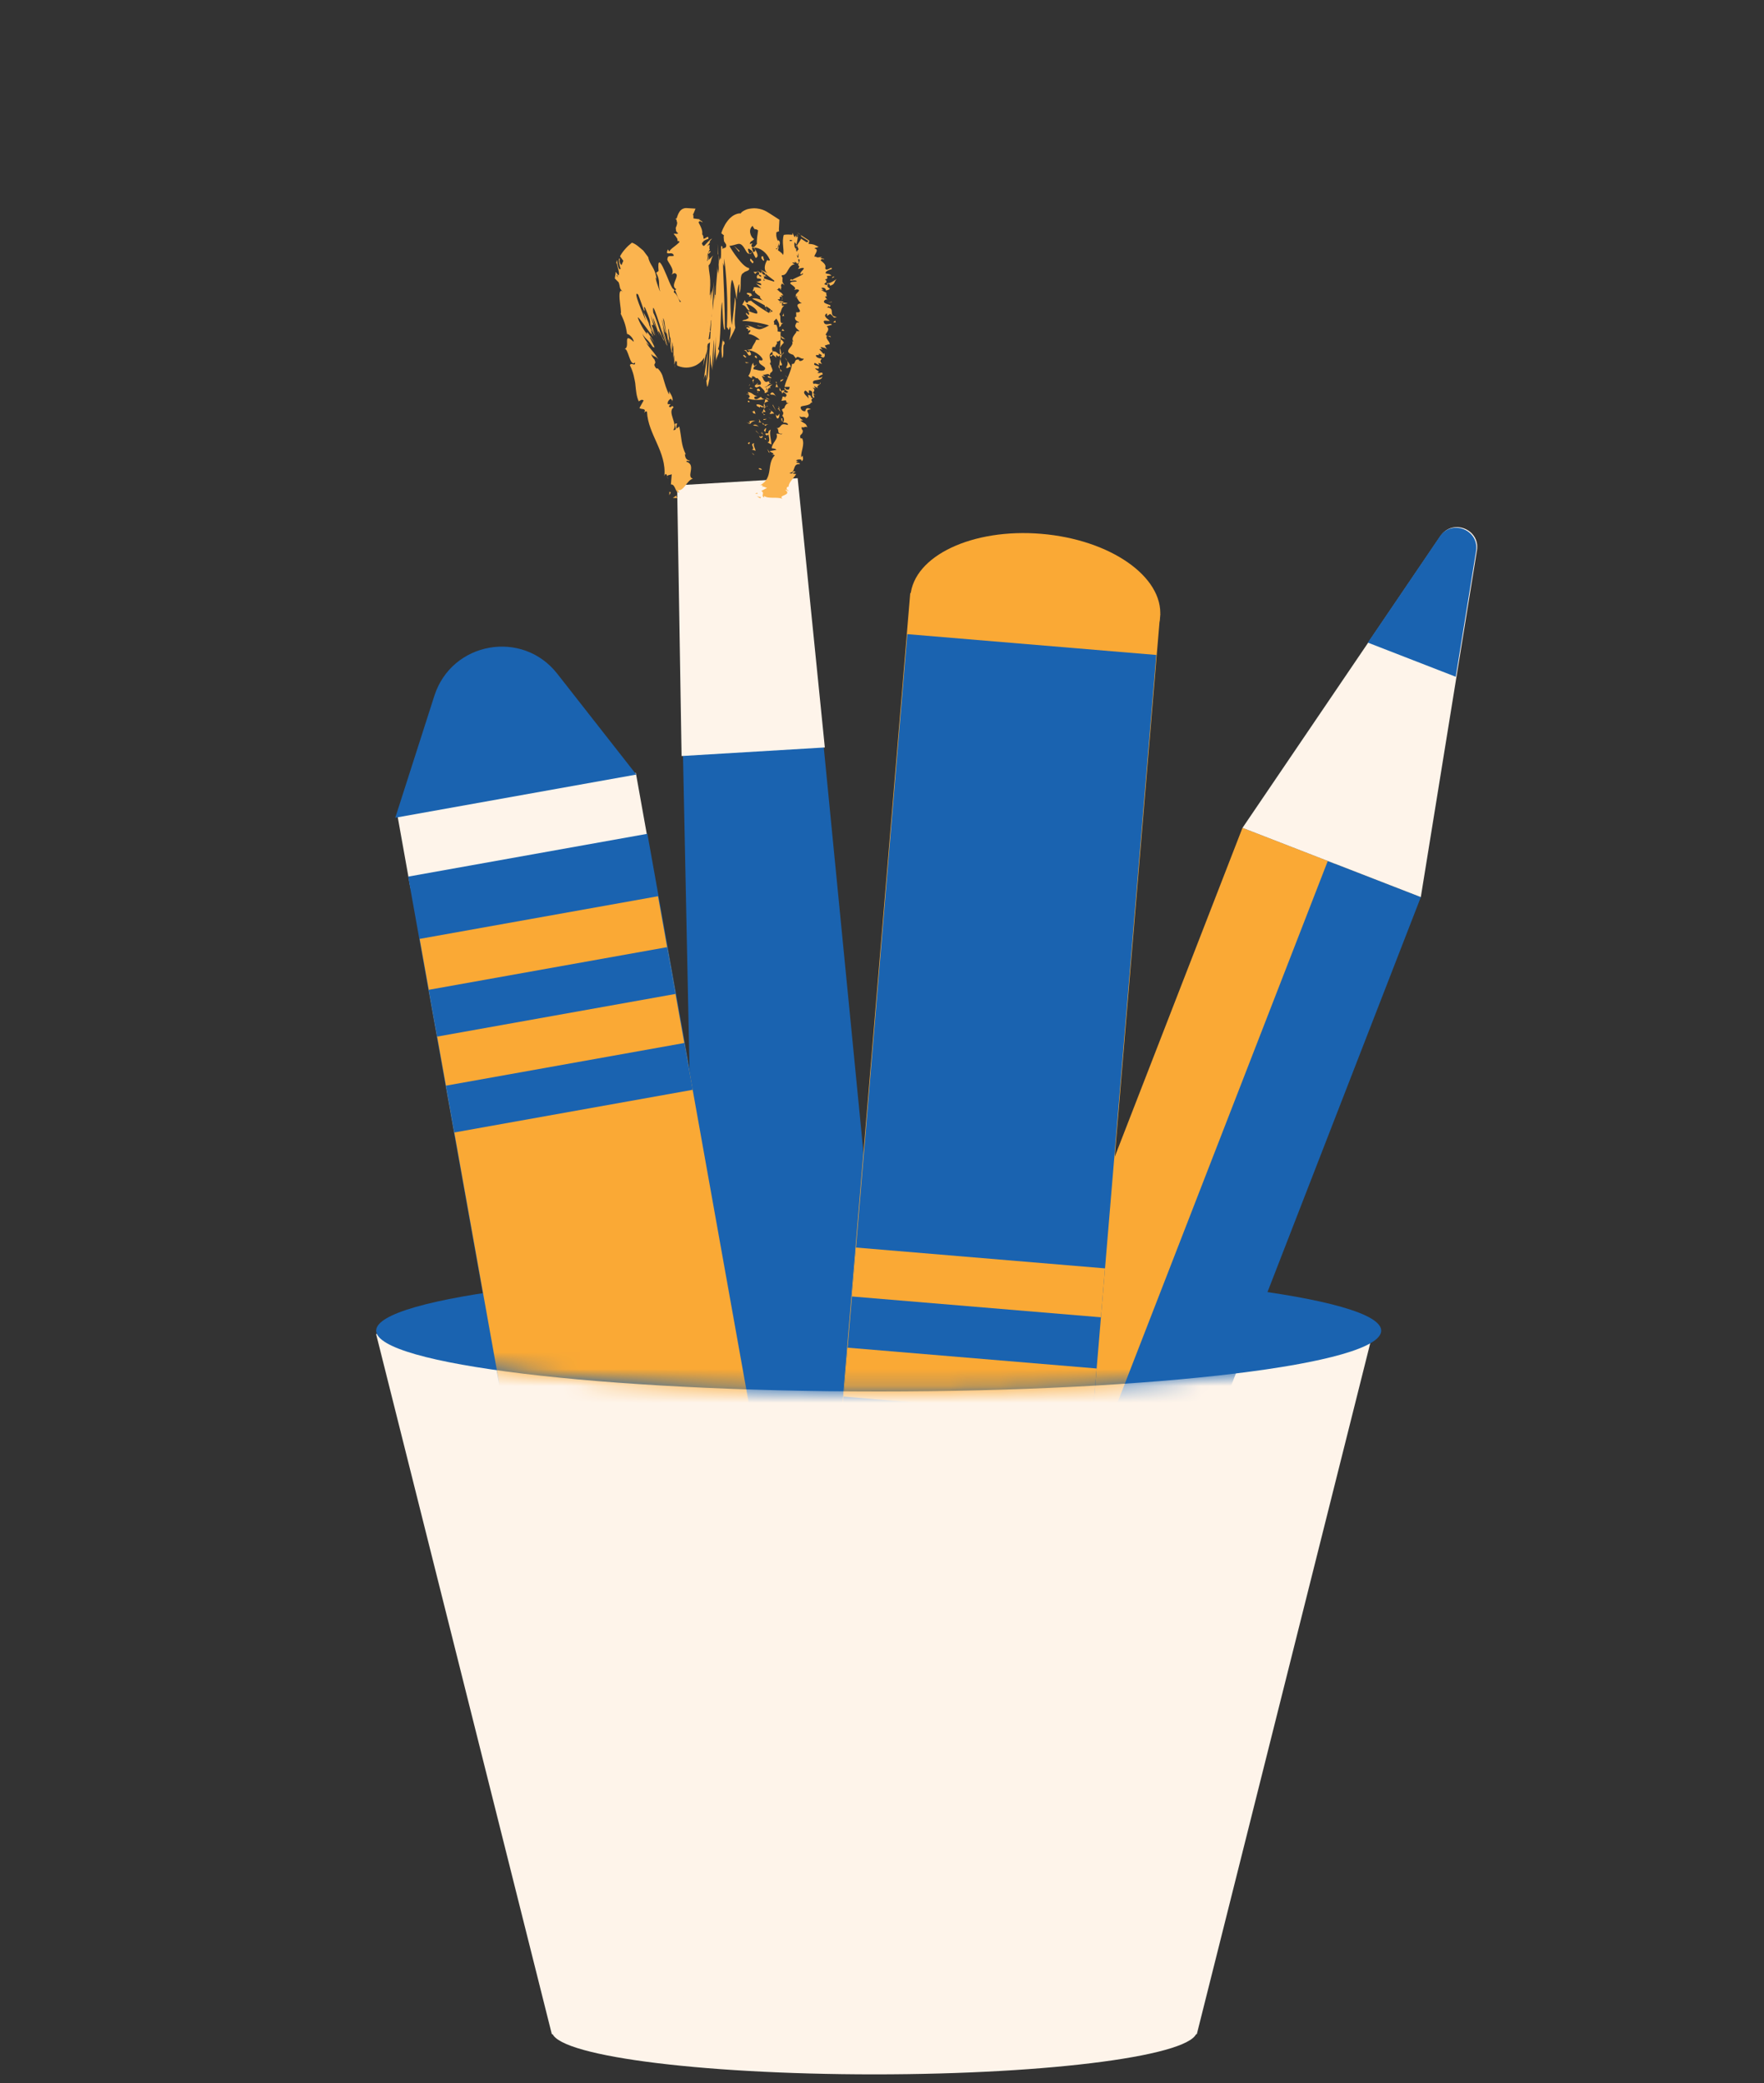<svg xmlns="http://www.w3.org/2000/svg" width="105" height="124" viewBox="0 0 105 124" fill="none"><rect x="0" y="0" width="105" height="124" fill="#333333" stroke="none"/><g clip-path="url(#clip0_568_2931)"><path d="M71.239 121.078H32.847L22.386 79.4H81.7L71.239 121.078Z" fill="#FEF4EA"></path><path d="M52.045 123.47C62.646 123.47 71.239 122.322 71.239 120.905C71.239 119.489 62.646 118.341 52.045 118.341C41.444 118.341 32.851 119.489 32.851 120.905C32.851 122.322 41.444 123.47 52.045 123.47Z" fill="#FEF4EA"></path><path d="M52.302 82.824C68.822 82.824 82.214 81.203 82.214 79.203C82.214 77.203 68.822 75.581 52.302 75.581C35.782 75.581 22.391 77.203 22.391 79.203C22.391 81.203 35.782 82.824 52.302 82.824Z" fill="#1A63B0"></path><mask id="mask0_568_2931" style="mask-type:luminance" maskUnits="userSpaceOnUse" x="0" y="0" width="105" height="83"><path d="M105 0H0V78.782H22.959C22.828 78.921 22.753 79.059 22.753 79.203C22.753 81.203 36.157 82.824 52.69 82.824C69.222 82.824 82.626 81.203 82.626 79.203C82.626 79.059 82.55 78.921 82.42 78.782H105V0Z" fill="white"></path></mask><g mask="url(#mask0_568_2931)"><path d="M79.496 51.424L73.957 49.273L52.259 105.154L57.798 107.305L79.496 51.424Z" fill="#FAA935"></path><path d="M84.573 53.398L79.034 51.248L57.337 107.128L62.876 109.279L84.573 53.398Z" fill="#1A63B0"></path><path d="M73.96 49.274L85.747 31.903C86.463 30.846 88.118 31.503 87.912 32.762L84.572 53.397L73.956 49.274H73.96Z" fill="#FEF4EA"></path><path d="M86.652 40.279L87.861 32.8C88.063 31.537 86.412 30.88 85.697 31.941L81.418 38.249L86.652 40.283V40.279Z" fill="#1A63B0"></path><path d="M55.119 106.629L41.951 107.413L40.33 29.309L47.506 28.884L55.119 106.629Z" fill="#1A63B0"></path><path d="M49.097 44.49L40.57 45L40.305 28.888L47.48 28.463L49.097 44.49Z" fill="#FEF4EA"></path><path d="M69.058 36.544L54.181 35.3L49.593 90.165L64.47 91.409L69.058 36.544Z" fill="#FAA935"></path><path d="M69.056 36.706C69.255 34.326 66.089 32.118 61.984 31.775C57.88 31.432 54.391 33.083 54.192 35.463C53.993 37.843 57.159 40.051 61.264 40.394C65.368 40.738 68.857 39.086 69.056 36.706Z" fill="#FAA935"></path><path d="M68.828 38.985L54.006 37.746L49.947 86.286L64.769 87.526L68.828 38.985Z" fill="#1A63B0"></path><path d="M65.275 81.455L50.453 80.216L50.21 83.128L65.032 84.368L65.275 81.455Z" fill="#FAA935"></path><path d="M65.774 75.496L50.952 74.256L50.709 77.169L65.531 78.408L65.774 75.496Z" fill="#FAA935"></path><path d="M24.43 52.855L38.619 50.315L37.848 46.008L23.659 48.548L24.43 52.855Z" fill="#FEF4EA"></path><path d="M33.699 104.698L47.938 102.149L38.535 49.629L24.296 52.178L33.699 104.698Z" fill="#1A63B0"></path><path d="M23.528 48.672L25.856 41.412C26.888 38.199 31.091 37.445 33.171 40.102L37.875 46.103L23.532 48.672H23.528Z" fill="#1A63B0"></path><path d="M33.298 102.353L47.487 99.813L39.168 53.345L24.979 55.885L33.298 102.353Z" fill="#FAA935"></path><path d="M26.018 61.701L40.207 59.161L39.709 56.376L25.52 58.916L26.018 61.701Z" fill="#1A63B0"></path><path d="M27.042 67.407L41.231 64.867L40.733 62.081L26.544 64.621L27.042 67.407Z" fill="#1A63B0"></path><path d="M46.015 28.387C45.99 28.471 46.171 28.459 46.2 28.476C46.175 28.328 45.969 28.387 46.015 28.387Z" fill="#FBB44F"></path><path d="M45.754 26.917L45.825 26.951L45.67 26.724L45.754 26.917Z" fill="#FBB44F"></path><path d="M45.876 25.578C45.564 25.679 45.884 26.067 45.758 26.298L45.687 26.332L45.918 26.462C45.906 26.168 45.775 25.78 45.876 25.582V25.578Z" fill="#FBB44F"></path><path d="M46.575 24.909C46.457 24.947 46.487 24.744 46.525 25.073C46.537 25.056 46.546 25.052 46.558 25.043C46.558 25.014 46.558 24.972 46.575 24.904V24.909Z" fill="#FBB44F"></path><path d="M46.558 25.048C46.664 24.963 46.558 25.191 46.558 25.048Z" fill="#FBB44F"></path><path d="M46.537 24.382L46.63 24.576C46.701 24.542 46.727 24.374 46.773 24.441C46.727 24.243 46.655 24.281 46.537 24.382Z" fill="#FBB44F"></path><path d="M46.331 24.193L46.369 24.294C46.398 24.277 46.411 24.252 46.331 24.193Z" fill="#FBB44F"></path><path d="M46.449 24.505L46.369 24.294C46.318 24.319 46.221 24.315 46.398 24.391C46.31 24.37 46.394 24.416 46.449 24.505Z" fill="#FBB44F"></path><path d="M46.394 24.618C46.322 24.719 46.272 24.85 46.179 24.656C46.196 25.018 46.411 24.98 46.394 24.618Z" fill="#FBB44F"></path><path d="M45.569 25.486L45.468 25.616L45.56 25.742C45.514 25.679 45.661 25.481 45.569 25.481V25.486Z" fill="#FBB44F"></path><path d="M46.76 23.216C46.697 23.203 46.588 23.271 46.503 23.283L46.571 23.427C46.617 23.359 46.663 23.224 46.76 23.216Z" fill="#FBB44F"></path><path d="M46.504 23.283L46.403 23.068C46.382 23.254 46.432 23.291 46.504 23.283Z" fill="#FBB44F"></path><path d="M45.998 24.138L46.209 24.491L45.998 24.07V24.138Z" fill="#FBB44F"></path><path d="M46.798 22.415L46.941 22.542L46.727 22.323L46.798 22.415Z" fill="#FBB44F"></path><path d="M46.79 21.885C46.912 21.978 47 21.767 47.072 21.864C47.051 21.717 46.95 21.595 46.857 21.481C46.908 21.599 46.891 21.725 46.79 21.885Z" fill="#FBB44F"></path><path d="M46.722 21.291C46.752 21.35 46.802 21.413 46.857 21.48C46.832 21.417 46.79 21.354 46.722 21.291Z" fill="#FBB44F"></path><path d="M46.449 22.714C46.487 22.702 46.592 22.672 46.638 22.559L46.457 22.634C46.457 22.66 46.457 22.689 46.453 22.714H46.449Z" fill="#FBB44F"></path><path d="M46.449 22.639H46.453C46.461 22.546 46.466 22.487 46.47 22.457C46.47 22.479 46.461 22.533 46.449 22.639Z" fill="#FBB44F"></path><path d="M46.449 22.735C46.449 22.735 46.449 22.723 46.449 22.714C46.432 22.723 46.423 22.727 46.449 22.735Z" fill="#FBB44F"></path><path d="M46.192 23.603C46.099 23.477 46.002 23.22 45.838 23.456C45.956 23.549 46.053 23.414 46.192 23.603Z" fill="#FBB44F"></path><path d="M46.217 22.828L46.166 23.047C46.213 23.047 46.284 23.009 46.331 23.072L46.217 22.832V22.828Z" fill="#FBB44F"></path><path d="M46.166 22.719L46.217 22.828L46.238 22.748L46.166 22.719Z" fill="#FBB44F"></path><path d="M46.546 21.67C46.47 21.573 46.466 21.468 46.453 21.35C46.415 21.476 46.394 21.607 46.394 21.729C46.449 21.746 46.55 21.805 46.546 21.67Z" fill="#FBB44F"></path><path d="M46.487 22.138L46.478 22.117C46.478 22.117 46.457 22.138 46.487 22.138Z" fill="#FBB44F"></path><path d="M46.461 20.188L46.432 20.205L46.461 20.209V20.188Z" fill="#FBB44F"></path><path d="M46.36 21.75C46.322 21.843 46.369 21.902 46.419 21.956C46.402 21.885 46.394 21.809 46.394 21.729C46.369 21.721 46.352 21.721 46.36 21.75Z" fill="#FBB44F"></path><path d="M46.643 20.967C46.605 21.017 46.571 21.072 46.541 21.131C46.6 21.085 46.689 20.984 46.643 20.967Z" fill="#FBB44F"></path><path d="M46.529 22.087C46.529 22.087 46.533 22.096 46.537 22.1C46.575 22.07 46.558 22.075 46.529 22.087Z" fill="#FBB44F"></path><path d="M46.529 22.087C46.504 22.037 46.462 21.999 46.424 21.956C46.436 22.015 46.453 22.07 46.478 22.117C46.491 22.104 46.512 22.096 46.529 22.087Z" fill="#FBB44F"></path><path d="M45.303 19.847C45.472 19.859 45.627 20.108 45.451 20.318C45.577 20.529 46.124 20.39 46.432 20.205C46.36 20.201 46.293 20.201 46.192 19.982C46.103 20.057 45.981 20.466 45.83 20.28C45.741 19.994 45.884 20.045 45.973 19.906C45.766 20.028 45.665 19.544 45.362 19.611L45.472 19.859C45.425 19.864 45.345 19.775 45.303 19.847Z" fill="#FBB44F"></path><path d="M46.411 20.622L46.432 20.71C46.461 20.609 46.529 20.533 46.659 20.398C46.579 20.247 46.516 20.217 46.461 20.209L46.436 20.651L46.411 20.622Z" fill="#FBB44F"></path><path d="M46.432 21.114C46.251 21.043 46.175 20.828 45.977 20.958C45.99 21.22 46.124 21.144 46.205 21.304C46.167 20.878 46.306 21.426 46.411 21.123C46.44 21.207 46.449 21.283 46.453 21.354C46.478 21.279 46.503 21.203 46.541 21.135L46.529 21.144C46.508 21.161 46.491 21.169 46.503 21.144V21.135C46.478 21.135 46.457 21.123 46.436 21.114C46.474 20.992 46.482 21.093 46.503 21.135C46.512 21.135 46.52 21.14 46.529 21.14L46.432 20.71C46.407 20.798 46.411 20.912 46.432 21.114Z" fill="#FBB44F"></path><path d="M45.459 23.212C45.459 23.212 45.489 23.199 45.501 23.199C45.48 23.169 45.468 23.161 45.459 23.212Z" fill="#FBB44F"></path><path d="M45.577 23.047C45.602 23.081 45.674 23.106 45.649 23.207C45.59 23.291 45.56 23.203 45.501 23.207C45.547 23.27 45.623 23.422 45.72 23.241L45.695 23.211C45.767 23.043 46.002 22.837 46.023 22.866C45.859 22.908 45.741 22.946 45.573 23.056L45.577 23.047Z" fill="#FBB44F"></path><path d="M45.964 22.074L45.884 21.721L45.724 21.898L45.817 21.889C45.775 22.087 45.893 22.049 45.964 22.074Z" fill="#FBB44F"></path><path d="M46.554 20.146L46.743 20.192L46.47 19.986L46.554 20.146Z" fill="#FBB44F"></path><path d="M46.525 19.682L46.693 19.699L46.588 19.577L46.525 19.682Z" fill="#FBB44F"></path><path d="M41.981 17.388L42.031 17.489C42.014 17.438 41.998 17.409 41.981 17.388Z" fill="#FBB44F"></path><path d="M41.951 16.638L41.867 16.625C41.913 16.659 41.947 16.672 41.951 16.638Z" fill="#FBB44F"></path><path d="M42.764 15.185C42.726 14.84 42.697 14.191 42.718 14.705L42.739 15.198C42.743 15.076 42.751 15.109 42.764 15.185Z" fill="#FBB44F"></path><path d="M41.24 15.038C41.227 15.067 41.214 15.097 41.197 15.13C41.257 15.118 41.315 15.097 41.366 15.08C41.328 15.071 41.286 15.059 41.24 15.042V15.038Z" fill="#FBB44F"></path><path d="M40.553 15.497L40.608 15.13C40.583 15.219 40.562 15.337 40.553 15.497Z" fill="#FBB44F"></path><path d="M40.204 21.645C40.183 21.712 40.166 21.788 40.149 21.864C40.157 21.889 40.178 21.759 40.204 21.645Z" fill="#FBB44F"></path><path d="M46.263 14.992C46.327 14.857 46.352 14.752 46.356 14.663C46.259 14.827 46.112 14.962 46.263 14.992Z" fill="#FBB44F"></path><path d="M40.027 17.194C40.065 17.253 40.103 17.278 40.141 17.274C40.107 17.211 40.069 17.177 40.027 17.194Z" fill="#FBB44F"></path><path d="M46.331 14.288C46.314 14.313 46.306 14.334 46.293 14.36C46.331 14.452 46.36 14.545 46.356 14.663C46.428 14.545 46.466 14.41 46.331 14.288Z" fill="#FBB44F"></path><path d="M40.002 23.873C40.002 23.873 39.997 23.898 39.993 23.91C40.018 23.906 40.014 23.894 40.002 23.873Z" fill="#FBB44F"></path><path d="M39.787 28.517C39.761 28.484 39.732 28.421 39.707 28.357C39.707 28.391 39.728 28.442 39.787 28.517Z" fill="#FBB44F"></path><path d="M46.554 17.826C46.575 17.838 46.571 17.922 46.554 17.826Z" fill="#FBB44F"></path><path d="M45.851 18.327C45.83 18.306 45.804 18.293 45.762 18.293C45.809 18.301 45.834 18.314 45.851 18.327Z" fill="#FBB44F"></path><path d="M44.908 13.644H44.899C44.929 13.678 44.924 13.669 44.908 13.644Z" fill="#FBB44F"></path><path d="M46.478 17.977C46.499 17.939 46.516 17.897 46.529 17.851C46.516 17.872 46.499 17.91 46.478 17.977Z" fill="#FBB44F"></path><path d="M46.562 17.956C46.558 17.99 46.554 18.015 46.55 18.04C46.579 18.053 46.6 18.04 46.562 17.956Z" fill="#FBB44F"></path><path d="M46.541 17.691C46.546 17.746 46.541 17.8 46.529 17.851C46.541 17.83 46.55 17.822 46.558 17.83C46.558 17.8 46.55 17.762 46.546 17.695L46.541 17.691Z" fill="#FBB44F"></path><path d="M38.279 18.449C38.279 18.449 38.262 18.419 38.25 18.402C38.372 18.727 38.355 18.659 38.279 18.449Z" fill="#FBB44F"></path><path d="M42.04 22.66C42.04 22.66 42.04 22.647 42.044 22.647C42.044 22.635 42.044 22.618 42.044 22.609V22.66H42.04Z" fill="#FBB44F"></path><path d="M41.888 22.601C41.998 22.125 42.014 22.306 42.044 22.609L42.128 20.862C42.052 21.46 41.977 22.041 41.888 22.601Z" fill="#FBB44F"></path><path d="M42.09 19.211L42.25 18.954C42.524 19.257 42.431 19.493 42.663 19.245C42.094 19.207 42.587 18.251 42.01 18.238L42.124 18.07C42.124 18.116 42.153 18.125 42.149 18.171C42.41 17.842 41.728 17.952 41.791 17.543C41.829 17.4 41.905 17.299 41.981 17.392L41.825 17.084C41.829 16.992 41.93 17.009 41.926 17.101L41.854 16.625H41.871C41.779 16.566 41.631 16.419 41.568 16.347C41.644 16.221 41.631 16.406 41.703 16.368L41.551 16.111C41.694 15.994 41.85 16.204 41.838 16.39C42.393 16.111 41.682 16.179 41.985 15.627L42.073 15.871C42.389 15.69 42.259 15.505 42.444 15.215C42.343 15.286 41.968 15.804 41.808 15.53C41.846 15.446 41.859 15.341 41.736 15.194C41.939 15.181 41.88 15.034 41.859 14.848H42.128C42.04 14.65 41.905 14.671 41.774 14.562C41.787 14.335 41.993 14.28 42.166 14.216C42.191 13.859 41.842 14.478 41.774 14.061C41.863 13.762 41.745 13.56 41.581 13.235C41.678 13.059 41.745 13.269 41.825 13.206C41.753 13.155 41.682 13.105 41.614 13.067C41.623 13.046 41.686 13.067 41.72 13.067H41.707L41.699 13.059H41.694L41.64 13.05C41.547 13.037 41.459 13.029 41.374 13.016C41.248 12.995 41.172 12.974 41.13 12.966C41.092 12.962 41.059 12.953 40.995 12.936C40.966 12.928 40.915 12.903 40.89 12.903C40.873 12.899 40.861 12.89 40.844 12.873C40.831 12.861 40.827 12.869 40.827 12.852L40.199 13.021C40.225 13.033 40.254 13.059 40.279 13.101C40.587 13.088 39.976 13.661 40.364 13.88C40.305 13.968 40.195 13.88 40.098 13.922C40.174 14.014 40.225 14.061 40.267 14.136C40.313 14.212 40.347 14.267 40.38 14.313C40.448 14.406 40.528 14.49 40.705 14.646C40.671 14.798 40.642 14.962 40.616 15.139C40.747 14.722 41.038 14.975 41.248 15.042C41.32 14.895 41.379 14.768 41.412 14.697C41.475 14.777 41.534 14.844 41.593 14.899C41.564 14.975 41.48 15.038 41.374 15.08C41.4 15.084 41.421 15.088 41.442 15.084C41.383 15.303 41.24 15.408 41.092 15.429C41.126 15.324 41.168 15.223 41.206 15.13C41.046 15.172 40.865 15.189 40.73 15.328C40.764 15.341 40.797 15.383 40.823 15.442C40.776 15.442 40.739 15.455 40.717 15.492C40.696 15.535 40.76 15.543 40.831 15.568C40.751 15.695 40.675 15.825 40.595 15.964L40.701 15.884L40.679 16.84C41.021 17.034 41.416 16.697 41.593 17.009C41.425 17.286 41.353 17.665 41.185 18.167C41.252 17.796 41.21 17.72 41.139 17.657C41.067 17.598 40.97 17.518 40.949 17.265C40.966 17.526 40.869 17.682 40.827 17.691C40.936 17.83 41.046 17.935 41.147 18.006C41 18.39 41.071 18.461 41.059 18.832C41.294 17.868 41.345 18.765 41.471 18.735C41.4 19.068 41.307 19.325 41.248 18.912C41.197 19.434 41.303 19.304 41.395 19.122C41.492 18.946 41.581 18.731 41.547 19.215C41.53 19.148 41.53 19.059 41.488 19.194C41.589 19.076 41.631 19.733 41.555 19.944L41.539 19.872C41.631 20.512 41.909 21.468 42.019 20.491C42.006 20.63 41.88 21.666 41.85 21.834C41.947 21.426 42.04 20.988 42.12 20.525C42.2 20.104 42.288 19.48 42.368 18.655C42.347 18.967 42.322 19.375 42.292 19.83C42.271 20.213 42.25 20.63 42.225 21.034C42.204 21.426 42.179 21.813 42.149 22.129C42.12 22.462 42.086 22.635 42.044 22.647C42.061 22.795 42.078 23.009 42.111 23.022C42.145 22.938 42.183 22.786 42.229 22.529C42.208 22.474 42.238 21.291 42.28 21.093C42.318 21.91 42.313 21.493 42.398 22.053C42.364 21.961 42.465 20.327 42.507 20.213C42.495 20.462 42.473 21.666 42.448 21.889C42.516 21.249 42.57 20.622 42.617 20.003C42.583 20.365 42.596 21.236 42.629 21.531C42.612 21.304 42.768 21.148 42.815 20.878C42.789 20.841 42.764 20.803 42.743 20.761C42.932 20.424 42.861 18.339 42.983 17.973C42.991 18.28 43.038 19.754 43.151 19.619C43.151 19.232 43.135 18.327 43.101 17.459C43.071 16.63 43.033 15.947 43.038 15.648L43.101 15.859V15.383C43.13 15.564 43.164 15.808 43.189 16.103C43.219 16.406 43.236 16.718 43.261 17.156C43.307 17.985 43.295 18.908 43.265 19.48C43.375 19.531 43.333 19.83 43.455 19.442C43.547 19.624 43.442 20.129 43.404 20.255L43.585 19.91C43.648 19.792 43.712 19.67 43.77 19.506C43.644 18.925 43.884 18.099 43.749 17.699C43.703 18.217 43.64 18.794 43.564 19.346C43.505 19.034 43.48 18.432 43.476 17.876C43.476 17.324 43.484 16.857 43.572 16.655C43.623 16.689 43.682 16.928 43.737 17.19C43.787 17.451 43.829 17.745 43.859 17.826C43.838 17.547 43.943 16.878 44.002 16.928V17.451C44.09 17.333 44.086 17.03 44.09 16.768C44.095 16.507 44.107 16.301 44.267 16.238C44.326 16.128 44.68 16.133 44.575 15.951C44.406 15.939 44.15 15.686 43.918 15.383C43.682 15.08 43.492 14.781 43.417 14.638C43.429 14.638 43.514 14.629 43.627 14.6C43.741 14.575 43.884 14.52 43.981 14.515C44.124 14.515 44.23 14.642 44.318 14.793C44.411 14.945 44.486 15.13 44.617 15.101C44.558 15.042 44.524 14.878 44.52 14.823C44.634 14.743 44.701 14.996 44.798 14.726C44.562 14.558 45.013 14.406 44.63 14.528C44.655 14.322 44.785 14.381 44.891 14.229C44.802 14.191 44.701 14.061 44.663 13.896C44.617 13.736 44.663 13.53 44.806 13.442C44.811 13.513 44.895 13.598 44.916 13.64C45.017 13.631 45.097 13.686 45.152 13.736L45.127 13.69C45.097 13.981 45.034 14.2 45.055 14.52C44.987 14.562 44.916 14.772 44.79 14.692C44.844 14.751 44.945 14.798 44.958 14.928C44.726 15.194 44.903 14.642 44.617 14.852C44.785 14.857 44.865 15.172 44.979 15.354C45.232 15.282 45.004 14.924 44.886 14.747C45.24 14.726 45.632 15.025 45.821 15.455C45.931 15.8 45.602 15.619 45.653 15.678C45.628 16.339 46.301 16.204 46.074 16.768C45.859 16.996 45.623 16.798 45.463 16.857C45.362 16.575 45.586 16.41 45.564 16.221L45.472 16.465C45.392 16.377 45.324 16.192 45.383 16.086C45.19 16.28 45.4 17.198 45.236 17.712C45.316 17.8 45.4 17.952 45.489 17.876L45.451 17.716C45.628 17.56 45.712 18.006 45.792 17.8C45.927 18.011 46.137 18.247 46.044 18.554L45.788 18.617C45.863 18.609 45.935 18.415 45.855 18.331C45.977 18.453 45.518 18.807 45.859 18.937L46.032 18.718C46.167 18.933 46.449 19.198 46.373 19.472C46.626 19.341 46.343 19.409 46.638 19.211C46.272 19.388 46.638 18.512 46.255 18.794C46.596 18.588 46.394 18.449 46.68 18.179C46.596 18.192 46.52 18.276 46.554 18.049C46.529 18.04 46.495 18.015 46.478 18.002C46.478 17.994 46.478 17.994 46.482 17.985L46.474 17.998C46.474 17.998 46.457 17.99 46.474 18.002C46.44 18.057 46.394 18.103 46.348 18.125C46.15 18.019 46.141 17.657 46.036 17.539C46.07 17.404 46.137 17.59 46.226 17.514L46.066 17.337C46.255 17.312 46.364 16.966 46.487 17.278V16.992C46.579 16.819 46.613 16.583 46.525 16.444C46.558 16.305 46.297 16.116 46.453 16.225L46.314 15.783L46.36 15.775C46.36 15.332 45.998 14.886 46.306 14.364C46.247 14.221 46.179 14.069 46.217 13.821L46.377 13.762C46.364 13.724 46.36 13.673 46.364 13.623L46.394 13.079L45.859 12.734C45.712 12.642 45.573 12.545 45.375 12.477C45.16 12.41 44.937 12.38 44.743 12.406C44.646 12.414 44.545 12.435 44.469 12.456C44.402 12.482 44.339 12.507 44.288 12.536C44.187 12.591 44.099 12.658 44.095 12.705C43.935 12.68 43.695 12.78 43.547 12.903C43.455 12.974 43.396 13.037 43.333 13.117C43.265 13.197 43.215 13.277 43.168 13.353C43.122 13.433 43.08 13.518 43.046 13.589L42.996 13.703C42.979 13.741 42.962 13.783 42.966 13.783C42.958 13.833 42.941 13.88 42.924 13.875L43.097 14.014C43.059 14.069 43.08 14.166 43.097 14.36L43.219 14.549C43.248 14.688 43.194 14.739 43.139 14.756C43.08 14.777 43.025 14.756 43.004 14.844C42.979 14.713 42.996 14.713 43.025 14.751C42.899 14.511 42.92 14.68 42.92 14.958C42.924 15.219 42.911 15.594 42.852 15.32C42.852 15.526 42.84 15.509 42.823 15.417C42.823 15.412 42.823 15.4 42.823 15.383C42.823 15.383 42.823 15.383 42.819 15.396C42.81 15.332 42.798 15.261 42.789 15.194C42.802 15.299 42.81 15.379 42.819 15.408C42.81 15.45 42.802 15.56 42.789 15.741L42.764 15.206C42.764 15.206 42.764 15.223 42.764 15.231C42.747 15.059 42.764 15.539 42.785 15.931C42.781 16.078 42.777 16.221 42.772 16.356C42.756 15.909 42.747 16.023 42.739 16.137C42.73 16.25 42.714 16.368 42.709 15.851C42.701 16.419 42.633 16.524 42.579 17.842C42.583 17.682 42.579 17.623 42.591 17.573C42.57 17.518 42.558 17.442 42.516 17.897L42.553 16.958C42.52 17.417 42.478 17.897 42.427 18.394L42.419 18.478C42.419 18.415 42.419 18.352 42.419 18.297C42.419 18.213 42.419 18.137 42.419 18.066C42.427 17.901 42.431 17.767 42.435 17.636C42.452 17.358 42.478 17.093 42.511 16.739C42.444 17.244 42.419 17.291 42.402 17.358C42.381 17.417 42.364 17.489 42.284 17.905L42.347 17.32C42.33 17.274 42.212 17.893 42.255 17.371C42.301 16.747 42.267 16.524 42.229 16.263C42.191 16.015 42.145 15.707 42.208 15.231C42.056 15.766 42.082 15.602 42.115 15.408C42.149 15.215 42.2 15.012 42.065 15.341C42.141 15.109 42.179 14.954 42.259 14.827C42.204 14.848 42.229 14.709 42.233 14.633C42.238 14.553 42.233 14.532 42.094 14.671C42.183 14.507 42.233 14.49 42.284 14.385C42.263 14.41 42.196 14.465 42.25 14.368C42.305 14.275 42.33 14.271 42.372 14.221C42.343 14.162 42.04 14.495 41.758 14.802C41.867 14.511 41.842 14.507 41.631 14.562C41.72 14.427 41.808 14.296 41.871 14.406C41.871 14.305 41.934 13.875 41.669 13.926C41.728 13.88 41.665 13.791 41.623 13.749C41.577 13.442 41.593 13.408 41.501 13.113L41.475 13.206C41.134 13.164 41.349 12.974 41.244 12.734H41.278C41.278 12.734 41.278 12.713 41.282 12.709L41.4 12.418L40.856 12.385C40.751 12.376 40.608 12.427 40.528 12.507C40.477 12.557 40.49 12.545 40.473 12.566L40.444 12.608C40.423 12.637 40.406 12.667 40.393 12.696L40.376 12.73C40.364 12.768 40.347 12.802 40.334 12.831C40.322 12.873 40.309 12.911 40.296 12.941C40.279 12.995 40.271 13.037 40.271 13.067C40.267 13.13 40.279 13.159 40.292 13.193C40.317 13.256 40.33 13.32 40.208 13.602L40.41 13.564C40.844 13.602 40.17 14.065 40.355 14.377L40.465 14.254C40.621 14.419 39.901 14.772 39.858 14.949C39.825 14.991 39.795 14.895 39.761 14.84C39.53 15.311 40.031 14.886 40.111 15.219C39.972 15.29 39.745 15.16 39.732 15.387C39.623 15.509 40.233 16.019 39.976 16.347C40.081 16.272 40.187 16.2 40.279 16.347C40.334 16.587 39.901 17.017 40.258 17.215C40.229 17.248 40.204 17.261 40.174 17.261C40.275 17.438 40.351 17.846 40.545 17.948C39.858 18.141 40.919 19.072 40.271 19.076L40.305 19.619L40.237 19.603C40.187 19.939 40.33 20.049 40.473 20.175C40.423 20.238 40.368 20.18 40.334 20.175C40.313 20.226 40.292 20.264 40.275 20.293L40.254 20.327H40.246V20.335C40.246 20.335 40.279 20.348 40.288 20.348C40.397 20.373 40.511 20.428 40.591 20.462C40.663 20.487 40.743 20.546 40.776 20.563C40.873 20.639 40.844 20.681 40.856 20.622V20.613H40.861L41.117 20.024L41.143 19.931L41.193 19.758C41.185 19.716 41.16 19.712 41.139 19.691C41.101 19.653 41.054 19.619 41.029 19.607C40.966 19.573 40.89 19.552 40.802 19.544L40.861 19.148C40.806 19.16 40.73 18.798 40.599 18.356C40.469 17.935 40.275 17.447 40.111 17.413C40.111 17.366 40.119 17.295 40.149 17.278C40.052 17.232 39.955 17.046 39.85 16.806C39.745 16.554 39.631 16.272 39.522 16.036C39.412 15.787 39.315 15.627 39.256 15.619C39.193 15.606 39.168 15.741 39.201 16.128L39.058 16.238C39.345 16.773 39.147 16.903 39.298 17.35C39.227 17.27 38.949 16.423 39.058 16.537L39.092 16.651C38.982 15.863 38.7 15.851 38.582 15.303C38.49 15.185 38.393 15.055 38.292 14.916C38.081 14.751 37.888 14.541 37.635 14.452C37.622 14.44 37.601 14.452 37.58 14.473L37.521 14.524L37.403 14.625C37.336 14.692 37.256 14.764 37.201 14.836C37.079 14.975 36.978 15.118 36.906 15.257L37.104 15.526C37.071 15.61 37.024 15.69 37.003 15.775C36.944 15.762 36.826 15.572 36.902 15.404C36.759 15.286 36.889 15.893 36.944 15.989C36.868 16.099 36.809 15.939 36.776 15.779C36.742 15.615 36.734 15.446 36.713 15.497L36.683 15.669L36.717 15.682C36.772 15.964 36.868 16.158 36.839 16.368C36.78 16.427 36.679 16.171 36.662 16.213C36.645 16.183 36.633 16.183 36.645 16.284C36.624 16.381 36.607 16.474 36.595 16.575L36.826 16.806C36.94 17.143 36.826 17.122 37.083 17.379C36.889 17.177 36.852 17.442 36.881 17.813C36.911 18.179 36.999 18.638 36.944 18.668C37.231 19.249 37.26 19.506 37.328 19.889C37.37 19.838 37.702 20.087 37.723 20.344C37.365 20.02 37.323 20.112 37.323 20.297C37.323 20.483 37.357 20.727 37.159 20.777C37.403 20.655 37.479 21.877 37.803 21.578C37.824 21.847 37.576 21.535 37.492 21.742C37.597 21.94 37.66 22.129 37.715 22.331C37.74 22.432 37.761 22.534 37.782 22.643L37.812 22.807L37.824 22.929C37.858 23.241 37.879 23.582 38.018 23.885C38.094 23.873 38.166 23.734 38.313 23.835L38.064 24.281C38.14 24.395 38.511 24.264 38.338 24.572C38.389 24.521 38.46 24.441 38.511 24.517C38.578 25.869 39.681 26.884 39.547 28.341C39.614 28.122 39.669 28.227 39.728 28.349C39.728 28.256 39.896 28.282 39.985 28.227L39.934 28.833C40.229 28.821 40.174 29.364 40.444 29.313L40.334 29.174C40.713 29.263 40.856 28.61 41.244 28.488C40.819 28.387 41.475 27.667 40.848 27.477C40.89 27.359 41 27.503 41.067 27.418C40.869 27.385 40.785 27.279 40.768 27.035L40.819 27.044C40.532 26.446 40.587 26.117 40.435 25.389L40.267 25.511C40.237 25.351 40.284 25.3 40.305 25.212C39.959 25.144 40.444 25.637 40.073 25.595C40.376 25.258 39.698 24.538 40.09 24.252C40.014 24.02 39.892 24.395 39.82 24.163L39.917 24.062L39.745 24.054C39.719 23.894 39.842 23.772 39.943 23.73C39.943 23.772 40.006 23.822 40.027 23.86C40.098 23.62 39.804 23.325 39.829 23.245V23.489C39.669 23.195 39.576 22.837 39.471 22.491L39.433 22.365L39.412 22.31C39.395 22.272 39.378 22.235 39.357 22.197C39.315 22.117 39.252 22.032 39.159 21.931H39.062C38.928 21.763 38.94 21.7 38.97 21.658C38.999 21.611 39.041 21.59 38.957 21.405L38.987 21.434C38.856 21.3 38.776 21.157 38.768 21.072C38.928 21.262 39.016 21.165 39.193 21.392C39.046 21.169 38.987 21.076 38.907 20.98C38.822 20.874 38.717 20.773 38.452 20.39L38.658 20.567C38.443 20.268 38.338 20.142 38.233 19.855C38.347 20.062 38.427 20.125 38.515 20.213C38.603 20.297 38.7 20.411 38.843 20.634C39.058 20.786 38.915 20.554 38.789 20.31C38.667 20.083 38.57 19.868 38.953 20.407C38.233 19.211 38.637 20.133 38.477 19.834C38.283 19.624 37.942 18.958 37.976 18.899C37.968 18.836 38.178 19.114 38.385 19.396C38.591 19.674 38.797 19.965 38.776 19.847C38.776 19.864 38.831 19.96 38.831 19.973C39.004 20.222 38.557 19.358 38.856 19.805C38.406 18.904 38.881 19.725 38.313 18.592C38.355 18.773 38.401 18.941 38.452 19.11C38.372 18.904 38.166 18.445 38.022 18.057C37.879 17.674 37.799 17.354 37.989 17.539C38.098 17.809 38.229 18.209 38.313 18.432C38.481 18.706 38.224 18.053 38.406 18.339C38.683 18.971 38.696 19.101 38.7 19.211C38.705 19.316 38.7 19.417 38.919 19.885C39.155 20.31 38.515 18.845 39.126 20.142C38.738 19.312 38.768 19.291 38.827 19.337C38.886 19.375 38.966 19.485 38.717 18.727L39.033 19.514C38.991 19.375 38.86 18.954 38.894 18.937C39.008 19.308 39.134 19.67 39.265 20.028C39.109 19.552 39.218 19.699 39.328 19.918C39.383 20.024 39.433 20.125 39.484 20.222C39.522 20.289 39.538 20.327 39.509 20.209C39.496 20.201 39.484 20.175 39.467 20.142C39.45 20.12 39.433 20.087 39.408 20.041C39.366 19.948 39.315 19.805 39.26 19.636C39.147 19.304 39.029 18.878 38.886 18.613C38.864 18.453 38.869 18.335 38.886 18.322C38.902 18.322 38.932 18.377 38.97 18.466C39.041 18.642 39.147 18.95 39.252 19.278C39.467 19.935 39.681 20.647 39.681 20.529C39.703 20.622 39.492 19.977 39.416 19.653C39.492 19.859 39.606 20.201 39.719 20.605C39.724 20.596 39.719 20.563 39.711 20.516C39.694 20.436 39.66 20.31 39.623 20.158C39.559 19.923 39.467 19.624 39.437 19.434C39.458 19.51 39.475 19.573 39.492 19.628C39.644 20.171 39.399 19.148 39.404 19L39.564 19.695C39.774 20.327 39.298 18.356 39.542 19.114C39.576 19.367 39.618 19.632 39.665 19.906C39.665 19.859 39.669 19.817 39.677 19.775L39.804 20.466C39.753 20.024 39.804 20.217 39.879 20.479C39.808 20.057 39.732 19.472 39.799 19.59C39.879 19.982 39.842 20.049 39.909 20.125C39.922 20.398 39.964 20.794 39.875 20.251C39.892 20.407 39.913 20.579 39.93 20.735C40.006 21.148 39.997 20.929 40.018 20.967C40.01 20.938 40.002 20.895 39.989 20.815C39.989 20.634 40.002 20.474 40.023 20.344C40.048 20.546 40.039 20.647 40.039 20.761C40.052 20.744 40.052 20.571 40.081 20.596C40.081 20.921 40.094 21.266 40.081 21.392C40.09 21.291 40.103 21.203 40.124 21.131C40.132 21.283 40.145 21.556 40.136 21.653C40.141 21.759 40.153 21.637 40.183 21.556C40.208 21.472 40.246 21.434 40.246 21.561C40.254 21.527 40.267 21.498 40.284 21.493C40.3 21.565 40.284 21.683 40.3 21.738C40.3 21.742 40.309 21.75 40.33 21.767C40.284 21.75 40.482 21.839 40.625 21.86C40.705 21.872 40.768 21.881 40.856 21.881C40.949 21.881 41.046 21.868 41.139 21.847C41.341 21.797 41.459 21.733 41.577 21.649C41.635 21.611 41.699 21.556 41.736 21.514C41.766 21.485 41.795 21.451 41.821 21.422C41.947 21.266 41.972 21.194 42.019 21.102C42.137 20.79 42.111 20.672 42.086 20.512L42.414 20.255C42.377 19.889 42.019 20.563 41.947 19.982C41.871 19.594 42.204 19.847 42.292 19.716C42.149 19.518 41.846 19.207 42.082 18.874C42.141 18.983 42.094 19.068 42.12 19.173L42.09 19.211ZM41.795 15.535C41.842 15.602 41.981 15.737 41.867 15.791C41.631 15.724 41.736 15.657 41.795 15.535ZM41.016 16.023C40.949 16.036 40.957 15.888 41.004 15.699C41.033 15.762 41.042 15.859 41.016 16.023ZM46.343 16.768C46.343 16.768 46.339 16.764 46.335 16.76C46.407 16.6 46.377 16.655 46.343 16.768ZM46.272 17.101C46.301 17.135 46.331 17.131 46.356 17.114C46.306 17.093 46.297 17.021 46.306 16.937C46.255 16.962 46.217 17.009 46.268 17.101H46.272ZM36.7 16.364L36.751 16.39C36.788 16.592 36.751 16.482 36.7 16.364Z" fill="#FBB44F"></path><path d="M40.633 15.451C40.659 15.396 40.692 15.362 40.722 15.324C40.684 15.312 40.65 15.337 40.633 15.451Z" fill="#FBB44F"></path><path d="M40.216 21.607C40.216 21.607 40.208 21.632 40.208 21.645L40.22 21.607H40.216Z" fill="#FBB44F"></path><path d="M44.773 15C44.705 15.063 44.655 15.093 44.608 15.105C44.646 15.143 44.701 15.114 44.773 15Z" fill="#FBB44F"></path><path d="M46.681 18.836L46.621 18.625C46.634 18.727 46.592 18.765 46.558 18.819C46.605 18.815 46.672 18.773 46.676 18.836H46.681Z" fill="#FBB44F"></path><path d="M45.442 20.681C45.468 20.71 45.442 20.744 45.472 20.778L45.565 20.769C45.56 20.639 45.484 20.546 45.442 20.681Z" fill="#FBB44F"></path><path d="M46.007 19.047C45.838 19.068 45.897 19.198 45.931 19.346C45.931 19.337 45.931 19.329 45.931 19.321C46.171 19.358 46.087 19.203 46.007 19.051V19.047Z" fill="#FBB44F"></path><path d="M45.939 19.379C45.948 19.426 45.952 19.472 45.943 19.514C46.04 19.531 45.965 19.459 45.939 19.379Z" fill="#FBB44F"></path><path d="M46.402 17.514C46.36 17.585 46.621 17.547 46.554 17.59C46.773 17.657 46.272 17.135 46.402 17.514Z" fill="#FBB44F"></path><path d="M45.447 19.177L45.657 19.122L45.484 19.043L45.447 19.177Z" fill="#FBB44F"></path><path d="M45.569 18.019L45.518 18.255C45.552 18.251 45.577 18.28 45.594 18.314C45.594 18.171 45.632 18.011 45.569 18.019Z" fill="#FBB44F"></path><path d="M45.594 18.314C45.594 18.39 45.598 18.461 45.636 18.499C45.636 18.457 45.623 18.373 45.594 18.314Z" fill="#FBB44F"></path><path d="M45.379 18.861L45.421 18.79L45.43 18.625L45.379 18.861Z" fill="#FBB44F"></path><path d="M45.489 15.505L45.413 15.252C45.337 15.231 45.299 15.303 45.333 15.395C45.387 15.454 45.421 15.547 45.489 15.505Z" fill="#FBB44F"></path><path d="M44.954 16.305C44.996 16.234 45.042 16.225 45.11 16.183H44.849L44.954 16.305Z" fill="#FBB44F"></path><path d="M44.853 15.568C44.777 15.547 44.621 15.21 44.659 15.535C44.73 15.556 44.806 15.809 44.853 15.568Z" fill="#FBB44F"></path><path d="M43.989 14.996L44.015 14.928L43.682 14.629C43.787 14.747 43.889 14.865 43.989 14.996Z" fill="#FBB44F"></path><path d="M42.979 21.316C43.135 21.203 42.979 20.491 43.122 20.495C43.135 20.133 43.004 20.495 43.025 20.163C42.962 20.681 42.911 20.634 42.979 21.321V21.316Z" fill="#FBB44F"></path><path d="M43.025 20.158C43.034 20.074 43.042 19.977 43.055 19.868C43.038 20.002 43.029 20.091 43.025 20.158Z" fill="#FBB44F"></path><path d="M39.846 29.267L39.842 29.478L39.926 29.309L39.846 29.267Z" fill="#FBB44F"></path><path d="M40.284 29.486L40.048 29.633L40.322 29.646C40.292 29.608 40.237 29.541 40.284 29.486Z" fill="#FBB44F"></path><path d="M42.313 14.966L42.246 14.954C42.179 14.987 42.174 15.034 42.17 15.126L42.313 14.966Z" fill="#FBB44F"></path><path d="M42.259 17.623L42.263 17.577L42.019 17.674L42.259 17.623Z" fill="#FBB44F"></path><path d="M42.608 19.965C42.625 19.859 42.57 19.733 42.583 19.636C42.625 19.859 42.297 19.982 42.608 19.965Z" fill="#FBB44F"></path><path d="M45.164 27.881C45.139 27.953 45.316 27.957 45.345 27.974C45.329 27.831 45.118 27.877 45.164 27.881Z" fill="#FBB44F"></path><path d="M44.844 27.056L44.912 27.073L44.748 26.951L44.844 27.056Z" fill="#FBB44F"></path><path d="M44.903 26.382C44.6 26.42 44.928 26.631 44.811 26.74L44.739 26.753L44.975 26.829C44.95 26.681 44.806 26.475 44.899 26.382H44.903Z" fill="#FBB44F"></path><path d="M45.585 26.088C45.467 26.1 45.493 26.004 45.543 26.168C45.556 26.159 45.564 26.159 45.573 26.155C45.573 26.143 45.573 26.122 45.585 26.088Z" fill="#FBB44F"></path><path d="M45.573 26.155C45.674 26.117 45.573 26.227 45.573 26.155Z" fill="#FBB44F"></path><path d="M45.535 25.822L45.632 25.923C45.703 25.911 45.724 25.831 45.771 25.864C45.724 25.763 45.653 25.776 45.535 25.822Z" fill="#FBB44F"></path><path d="M45.325 25.713L45.362 25.763C45.392 25.759 45.404 25.747 45.325 25.713Z" fill="#FBB44F"></path><path d="M45.447 25.877L45.362 25.768C45.312 25.776 45.215 25.768 45.392 25.818C45.303 25.801 45.388 25.831 45.447 25.877Z" fill="#FBB44F"></path><path d="M45.396 25.932C45.324 25.978 45.278 26.041 45.185 25.94C45.211 26.121 45.421 26.113 45.396 25.932Z" fill="#FBB44F"></path><path d="M44.6 26.319L44.507 26.383L44.604 26.454C44.558 26.42 44.697 26.328 44.604 26.323L44.6 26.319Z" fill="#FBB44F"></path><path d="M45.745 25.262C45.682 25.25 45.573 25.275 45.489 25.275L45.556 25.351C45.602 25.321 45.648 25.258 45.745 25.262Z" fill="#FBB44F"></path><path d="M45.493 25.275L45.392 25.161C45.371 25.25 45.421 25.275 45.493 25.275Z" fill="#FBB44F"></path><path d="M44.996 25.666L45.211 25.856L44.996 25.633V25.666Z" fill="#FBB44F"></path><path d="M45.796 24.875L45.935 24.951L45.724 24.824L45.796 24.875Z" fill="#FBB44F"></path><path d="M45.796 24.618C45.914 24.672 46.007 24.58 46.078 24.635C46.066 24.563 45.965 24.491 45.876 24.428C45.922 24.491 45.901 24.55 45.796 24.618Z" fill="#FBB44F"></path><path d="M45.75 24.323C45.775 24.357 45.826 24.391 45.876 24.428C45.851 24.395 45.813 24.361 45.75 24.323Z" fill="#FBB44F"></path><path d="M45.442 24.993C45.48 24.993 45.586 24.984 45.632 24.93L45.451 24.951C45.451 24.951 45.447 24.976 45.442 24.989V24.993Z" fill="#FBB44F"></path><path d="M45.442 24.955H45.447C45.455 24.913 45.463 24.883 45.468 24.866C45.468 24.879 45.455 24.904 45.442 24.955Z" fill="#FBB44F"></path><path d="M45.438 25.001V24.993C45.438 24.993 45.418 24.993 45.438 25.001Z" fill="#FBB44F"></path><path d="M45.181 25.414C45.089 25.342 44.992 25.207 44.827 25.313C44.945 25.367 45.038 25.308 45.181 25.414Z" fill="#FBB44F"></path><path d="M45.211 25.031L45.16 25.136C45.206 25.136 45.278 25.128 45.324 25.161L45.211 25.031Z" fill="#FBB44F"></path><path d="M45.16 24.972L45.211 25.031L45.232 24.993L45.16 24.972Z" fill="#FBB44F"></path><path d="M45.565 24.488C45.493 24.433 45.493 24.382 45.484 24.323C45.442 24.382 45.417 24.441 45.409 24.504C45.463 24.517 45.56 24.555 45.565 24.488Z" fill="#FBB44F"></path><path d="M45.489 24.711L45.48 24.698C45.48 24.698 45.459 24.707 45.489 24.711Z" fill="#FBB44F"></path><path d="M45.548 23.755C45.548 23.755 45.526 23.755 45.514 23.759H45.543V23.755H45.548Z" fill="#FBB44F"></path><path d="M45.375 24.508C45.337 24.55 45.375 24.584 45.43 24.618C45.417 24.58 45.409 24.542 45.409 24.504C45.383 24.496 45.367 24.496 45.375 24.512V24.508Z" fill="#FBB44F"></path><path d="M45.682 24.155C45.64 24.176 45.607 24.197 45.577 24.222C45.636 24.205 45.729 24.167 45.682 24.155Z" fill="#FBB44F"></path><path d="M45.531 24.689C45.531 24.689 45.535 24.694 45.539 24.698C45.581 24.685 45.56 24.685 45.531 24.689Z" fill="#FBB44F"></path><path d="M45.531 24.69C45.505 24.665 45.463 24.639 45.43 24.618C45.442 24.648 45.459 24.677 45.48 24.702C45.493 24.698 45.514 24.694 45.531 24.694V24.69Z" fill="#FBB44F"></path><path d="M44.423 23.447C44.587 23.477 44.726 23.616 44.537 23.704C44.651 23.822 45.202 23.818 45.518 23.763C45.446 23.751 45.379 23.742 45.295 23.624C45.198 23.649 45.055 23.839 44.916 23.73C44.848 23.578 44.987 23.62 45.084 23.561C44.87 23.595 44.806 23.346 44.499 23.338L44.592 23.477C44.545 23.477 44.474 23.418 44.427 23.447H44.423Z" fill="#FBB44F"></path><path d="M45.476 23.961L45.493 24.007C45.527 23.961 45.598 23.932 45.737 23.881C45.666 23.797 45.607 23.776 45.552 23.763L45.506 23.978L45.484 23.961H45.476Z" fill="#FBB44F"></path><path d="M45.468 24.205C45.291 24.151 45.227 24.037 45.025 24.079C45.025 24.21 45.164 24.189 45.236 24.273C45.215 24.058 45.329 24.344 45.451 24.205C45.476 24.252 45.48 24.29 45.484 24.323C45.51 24.29 45.543 24.256 45.577 24.227H45.564V24.231C45.539 24.235 45.526 24.239 45.539 24.231V24.227C45.514 24.227 45.493 24.218 45.472 24.21C45.514 24.155 45.518 24.205 45.539 24.227H45.564V24.231L45.489 24.012C45.459 24.054 45.459 24.109 45.468 24.21V24.205Z" fill="#FBB44F"></path><path d="M44.453 25.161C44.453 25.161 44.482 25.161 44.495 25.161C44.474 25.144 44.461 25.14 44.453 25.161Z" fill="#FBB44F"></path><path d="M44.571 25.085C44.596 25.102 44.663 25.123 44.642 25.17C44.583 25.208 44.554 25.161 44.495 25.157C44.541 25.191 44.613 25.275 44.71 25.191L44.689 25.174C44.76 25.094 44.996 25.01 45.017 25.027C44.853 25.035 44.735 25.043 44.571 25.085Z" fill="#FBB44F"></path><path d="M44.975 24.631L44.903 24.445L44.739 24.517H44.832C44.785 24.618 44.903 24.61 44.975 24.631Z" fill="#FBB44F"></path><path d="M45.64 23.746L45.83 23.788L45.573 23.658L45.64 23.746Z" fill="#FBB44F"></path><path d="M45.645 23.519L45.809 23.544L45.716 23.473L45.645 23.519Z" fill="#FBB44F"></path><path d="M49.245 17.842L49.291 17.901C49.279 17.876 49.262 17.855 49.245 17.842Z" fill="#FBB44F"></path><path d="M49.262 17.434L49.182 17.425C49.228 17.442 49.262 17.451 49.262 17.434Z" fill="#FBB44F"></path><path d="M46.567 18.108C46.735 18.078 46.988 18.066 46.807 18.028L46.626 18.002C46.642 18.057 46.613 18.091 46.567 18.112V18.108Z" fill="#FBB44F"></path><path d="M47.43 14.612C47.43 14.612 47.409 14.575 47.4 14.558C47.388 14.621 47.384 14.675 47.379 14.735C47.388 14.688 47.409 14.655 47.43 14.608V14.612Z" fill="#FBB44F"></path><path d="M47.451 13.854C47.518 13.892 47.586 13.93 47.64 13.968C47.602 13.926 47.544 13.888 47.451 13.854Z" fill="#FBB44F"></path><path d="M49.27 19.99L49.447 20.074C49.456 19.977 49.359 20.011 49.27 19.99Z" fill="#FBB44F"></path><path d="M45.893 21.215C45.973 21.165 46.011 21.118 46.028 21.076C45.914 21.135 45.745 21.173 45.893 21.215Z" fill="#FBB44F"></path><path d="M47.312 17.648C47.346 17.678 47.379 17.691 47.422 17.691C47.392 17.661 47.358 17.64 47.312 17.648Z" fill="#FBB44F"></path><path d="M46.053 20.895C46.053 20.895 46.023 20.912 46.007 20.921C46.028 20.971 46.044 21.022 46.023 21.077C46.108 21.035 46.167 20.976 46.053 20.895Z" fill="#FBB44F"></path><path d="M47.729 27.431C47.729 27.431 47.712 27.44 47.704 27.444C47.729 27.452 47.729 27.444 47.729 27.431Z" fill="#FBB44F"></path><path d="M45.383 29.048C45.379 29.023 45.388 28.993 45.396 28.959C45.379 28.972 45.375 28.997 45.383 29.048Z" fill="#FBB44F"></path><path d="M45.838 22.626C45.859 22.634 45.842 22.677 45.838 22.626Z" fill="#FBB44F"></path><path d="M45.089 22.761C45.089 22.761 45.047 22.736 45.004 22.731C45.047 22.74 45.076 22.753 45.089 22.761Z" fill="#FBB44F"></path><path d="M45.746 22.685C45.771 22.668 45.792 22.651 45.809 22.63C45.792 22.639 45.775 22.656 45.746 22.685Z" fill="#FBB44F"></path><path d="M45.834 22.685C45.834 22.685 45.817 22.715 45.813 22.723C45.843 22.731 45.864 22.731 45.834 22.685Z" fill="#FBB44F"></path><path d="M45.838 22.559C45.838 22.588 45.825 22.609 45.809 22.634C45.821 22.626 45.834 22.626 45.838 22.626C45.838 22.613 45.838 22.592 45.838 22.559Z" fill="#FBB44F"></path><path d="M48.125 23.38C48.125 23.38 48.112 23.38 48.108 23.388C48.175 23.451 48.167 23.426 48.125 23.38Z" fill="#FBB44F"></path><path d="M45.131 16.339C45.131 16.339 45.135 16.343 45.135 16.348H45.144L45.127 16.339H45.131Z" fill="#FBB44F"></path><path d="M45.063 16.111C45.248 16.267 45.206 16.301 45.143 16.343L45.657 16.465L45.063 16.111Z" fill="#FBB44F"></path><path d="M49.241 18.798L49.413 18.684C49.67 18.861 49.569 18.967 49.809 18.866C49.241 18.802 49.788 18.352 49.22 18.297L49.346 18.217C49.338 18.242 49.371 18.247 49.367 18.272C49.649 18.116 48.963 18.124 49.051 17.918C49.097 17.846 49.182 17.792 49.249 17.846L49.114 17.674C49.127 17.623 49.224 17.64 49.215 17.686L49.173 17.425H49.19C49.102 17.392 48.959 17.307 48.9 17.27C48.98 17.202 48.963 17.303 49.03 17.282L48.887 17.143C49.034 17.08 49.182 17.194 49.161 17.295C49.729 17.143 49.017 17.181 49.338 16.869L49.418 17.008C49.738 16.899 49.615 16.794 49.801 16.608C49.7 16.663 49.316 16.975 49.165 16.819C49.207 16.773 49.22 16.709 49.097 16.629C49.3 16.613 49.245 16.528 49.22 16.423L49.489 16.402C49.397 16.288 49.262 16.314 49.135 16.263C49.144 16.128 49.346 16.069 49.514 16.01C49.523 15.783 49.207 16.212 49.119 15.968C49.186 15.775 49.055 15.665 48.845 15.497C48.904 15.349 49.009 15.476 49.072 15.412L48.836 15.362C48.836 15.332 48.9 15.324 48.933 15.32C48.824 15.252 48.672 15.387 48.559 15.274C48.272 15.341 48.87 14.844 48.478 14.793C48.529 14.722 48.639 14.747 48.727 14.692C48.415 14.545 48.487 14.549 48.125 14.511L48.179 14.326L47.704 14.018L47.649 13.976C47.678 14.01 47.695 14.044 47.699 14.078L48.129 14.355C48.099 14.385 48.057 14.406 48.015 14.423L47.683 14.208C47.628 14.343 47.502 14.49 47.438 14.617C47.493 14.713 47.518 14.798 47.535 14.835C47.485 14.89 47.447 14.92 47.422 14.991C47.396 14.953 47.384 14.861 47.388 14.739C47.379 14.764 47.375 14.789 47.371 14.81C47.291 14.734 47.261 14.579 47.291 14.41C47.333 14.452 47.371 14.499 47.405 14.558C47.434 14.393 47.502 14.208 47.48 14.052C47.459 14.086 47.417 14.111 47.375 14.132C47.392 14.086 47.401 14.048 47.388 14.018C47.375 13.989 47.342 14.052 47.299 14.124C47.257 14.027 47.211 13.938 47.16 13.85L47.169 13.972C47.013 13.96 46.803 13.951 46.655 13.981C46.516 14.423 46.697 14.873 46.617 15.177C46.487 14.983 46.343 14.941 46.141 14.777C46.402 14.873 46.238 14.478 46.44 14.364C46.343 14.419 46.272 14.313 46.268 14.259C46.23 14.414 46.188 14.566 46.188 14.709C46.028 14.566 46.019 14.667 45.893 14.688C46.272 14.886 45.965 15.055 46.023 15.231C45.897 15.164 45.788 15.063 45.901 14.945C45.539 14.932 46.209 15.396 45.897 15.396C45.914 15.362 45.943 15.358 45.885 15.307C45.943 15.442 45.771 15.577 45.682 15.48L45.695 15.446C45.535 15.644 45.392 16.111 45.716 16.267C45.674 16.255 45.324 16.082 45.265 16.04C45.581 16.318 45.918 16.583 46.255 16.832C45.977 16.697 45.24 16.583 45.139 16.343C45.08 16.381 45.008 16.427 45.072 16.575C45.127 16.554 45.522 16.634 45.535 16.688C45.164 16.709 45.329 16.718 45 16.794C45.08 16.76 45.522 16.966 45.48 17.042C45.417 17.008 45.025 16.907 44.983 16.861L45.371 17.206C45.303 17.131 44.987 17.08 44.844 17.093C44.937 17.097 44.781 17.27 44.815 17.341L44.945 17.282C44.811 17.497 45.522 17.691 45.438 17.905C45.35 17.855 44.874 17.686 44.785 17.788C45.008 17.905 45.859 18.31 45.994 18.546H45.851L45.969 18.739C45.632 18.567 44.95 18.12 44.697 17.893C44.571 17.956 44.533 17.876 44.512 18.015C44.373 18.032 44.339 17.897 44.339 17.855L44.179 18.145C44.457 18.196 44.402 18.449 44.634 18.486C44.562 18.356 44.491 18.221 44.427 18.087C44.705 18.141 45.16 18.465 45.068 18.663C44.945 18.693 44.583 18.512 44.491 18.495C44.579 18.546 44.625 18.739 44.554 18.748L44.427 18.621C44.297 18.722 44.748 18.899 44.457 18.988C44.427 19.034 44.069 19.064 44.234 19.106C44.566 19.089 45.548 19.274 45.775 19.375C45.75 19.388 45.421 19.569 45.253 19.594C44.987 19.628 44.684 19.358 44.457 19.384C44.533 19.4 44.617 19.463 44.642 19.489C44.566 19.527 44.411 19.421 44.423 19.544C44.701 19.615 44.356 19.771 44.651 19.645C44.71 19.771 44.571 19.75 44.558 19.885C44.748 19.876 45.156 20.116 45.219 20.238C45.148 20.217 45.051 20.226 45.004 20.23C44.941 20.449 44.794 20.55 44.752 20.761C44.68 20.769 44.579 20.857 44.465 20.794C44.512 20.832 44.604 20.874 44.6 20.942C44.335 21.03 44.583 20.79 44.276 20.841C44.44 20.874 44.478 21.047 44.566 21.156C44.828 21.169 44.651 20.95 44.562 20.841C44.912 20.895 45.257 21.119 45.383 21.358C45.442 21.544 45.143 21.401 45.19 21.439C45.08 21.759 45.762 21.805 45.472 22.041C45.232 22.116 45.025 21.982 44.861 21.982C44.798 21.826 45.034 21.784 45.038 21.687L44.916 21.792C44.849 21.738 44.806 21.632 44.878 21.59C44.663 21.653 44.76 22.142 44.541 22.369C44.608 22.424 44.676 22.512 44.773 22.487L44.752 22.403C44.941 22.352 44.983 22.588 45.08 22.495C45.194 22.622 45.375 22.765 45.257 22.904H44.996C45.072 22.904 45.16 22.82 45.089 22.769C45.194 22.845 44.714 22.959 45.038 23.068L45.227 22.984C45.341 23.106 45.598 23.275 45.501 23.397C45.762 23.367 45.476 23.363 45.783 23.304C45.404 23.342 45.842 22.967 45.438 23.051C45.792 22.997 45.606 22.9 45.914 22.811C45.83 22.803 45.745 22.837 45.804 22.731C45.779 22.723 45.75 22.706 45.733 22.698L45.741 22.689H45.729C45.729 22.689 45.716 22.689 45.729 22.698C45.687 22.719 45.64 22.736 45.594 22.736C45.409 22.655 45.438 22.479 45.345 22.403C45.396 22.344 45.438 22.445 45.535 22.42L45.396 22.31C45.586 22.327 45.733 22.175 45.821 22.348L45.847 22.209C45.965 22.142 46.023 22.037 45.952 21.956C46.002 21.898 45.767 21.759 45.906 21.839L45.821 21.603H45.868C45.927 21.396 45.628 21.114 46.002 20.925C45.969 20.845 45.922 20.761 45.994 20.651H46.158C46.116 20.554 46.364 20.407 46.205 20.339C46.655 20.318 46.377 19.914 46.487 19.767L46.28 19.72C46.314 19.611 46.276 19.497 46.221 19.341L46.036 19.312C45.906 19.16 46.234 19.038 46.255 18.849C46.322 18.878 46.293 18.92 46.242 18.946C46.706 18.819 46.049 18.411 46.398 18.284C46.343 18.217 46.373 18.188 46.432 18.166C46.432 18.171 46.432 18.175 46.436 18.179C46.436 18.175 46.44 18.166 46.444 18.158C46.482 18.145 46.525 18.133 46.558 18.116C46.508 18.124 46.466 18.133 46.444 18.145C46.453 18.108 46.444 18.044 46.415 17.977L46.617 18.006C46.617 18.006 46.617 17.998 46.617 17.994C46.706 17.96 46.537 17.927 46.381 17.914C46.356 17.876 46.327 17.842 46.285 17.808C46.613 17.855 46.217 17.628 46.571 17.665C46.419 17.581 46.533 17.354 46.2 17.215C46.247 17.227 46.272 17.215 46.264 17.248C46.322 17.198 46.377 17.147 46.301 17.063L46.554 17.118L46.272 16.874C46.449 16.844 46.546 16.844 46.706 16.987C46.487 16.693 46.647 16.794 46.432 16.528L46.584 16.596C46.6 16.537 46.432 16.36 46.571 16.381C46.739 16.377 46.819 16.238 46.908 16.074C46.996 15.922 47.11 15.741 47.304 15.737C46.887 15.48 47.544 15.77 47.257 15.534C47.354 15.602 47.417 15.631 47.472 15.72C47.464 15.652 47.518 15.657 47.548 15.652C47.573 15.665 47.569 15.665 47.502 15.514C47.565 15.61 47.586 15.665 47.624 15.72C47.619 15.707 47.607 15.686 47.598 15.674C47.59 15.652 47.603 15.674 47.59 15.648C47.577 15.615 47.607 15.695 47.636 15.741C47.615 15.703 47.598 15.669 47.586 15.636C47.573 15.61 47.569 15.61 47.565 15.598C47.552 15.581 47.548 15.564 47.544 15.556C47.548 15.572 47.514 15.476 47.493 15.4C47.472 15.32 47.447 15.24 47.426 15.16C47.51 15.286 47.48 15.29 47.51 15.063C47.531 15.172 47.527 15.286 47.51 15.328C47.51 15.332 47.523 15.354 47.527 15.358L47.005 15.021C47.026 15.122 47.085 15.231 47.245 15.16C47.19 15.206 47.261 15.24 47.295 15.244C47.337 15.37 47.312 15.391 47.388 15.501L47.417 15.45C47.742 15.387 47.527 15.53 47.594 15.623L47.56 15.631C47.405 15.935 47.704 15.711 47.502 16.015L47.695 15.956C48.125 15.888 47.493 16.229 47.674 16.339L47.779 16.267C47.944 16.33 47.228 16.575 47.181 16.646C47.148 16.667 47.118 16.629 47.089 16.608C46.857 16.827 47.358 16.604 47.43 16.747C47.291 16.785 47.064 16.747 47.047 16.844C46.937 16.895 47.531 17.11 47.257 17.265C47.367 17.232 47.476 17.198 47.56 17.265C47.603 17.383 47.148 17.569 47.493 17.678C47.464 17.691 47.434 17.695 47.405 17.695C47.493 17.783 47.544 17.985 47.729 18.049C47.03 18.091 48.032 18.634 47.388 18.588L47.396 18.87L47.333 18.857C47.274 19.034 47.422 19.11 47.569 19.186C47.523 19.224 47.464 19.186 47.43 19.181C47.278 19.43 47.299 19.459 47.594 19.712H47.384C47.497 19.788 47.022 20.053 47.228 20.339C47.207 20.335 47.165 20.323 47.139 20.302C47.35 20.622 46.478 20.912 47.215 21.119L47.375 21.337C47.468 21.097 47.695 21.422 47.834 21.337C47.864 21.443 47.573 21.556 47.552 21.43L47.594 21.418C47.211 21.316 47.409 21.704 47.144 21.657C47.089 22.146 46.794 22.58 46.697 23.026H47.009L46.962 23.182C46.883 23.211 46.714 23.195 46.748 23.085C46.567 23.11 46.857 23.3 46.92 23.317C46.756 23.515 46.584 23.165 46.562 23.233V23.329L46.609 23.317C46.718 23.413 46.849 23.447 46.807 23.578C46.731 23.649 46.613 23.586 46.592 23.616C46.571 23.611 46.558 23.62 46.575 23.666L46.512 23.86L46.765 23.826C46.866 23.936 46.714 24.012 47.005 23.974C46.562 24.024 46.701 24.681 46.558 24.736C46.706 24.896 46.676 25.018 46.621 25.161C46.68 25.136 46.95 25.17 46.891 25.296C46.352 25.128 46.6 25.481 46.179 25.494C46.466 25.46 46.158 25.873 46.567 25.814C46.495 25.911 46.36 25.772 46.213 25.822C46.364 26.13 45.943 26.353 45.935 26.681C46.007 26.702 46.129 26.681 46.217 26.774L45.817 26.85C45.838 26.921 46.217 27.014 45.939 27.06C46.002 27.06 46.099 27.06 46.112 27.107C45.606 27.629 46.066 28.446 45.236 28.888C45.396 28.842 45.396 28.905 45.383 28.968C45.43 28.934 45.56 29.018 45.657 29.04L45.312 29.225C45.564 29.351 45.249 29.511 45.497 29.612L45.476 29.515C45.745 29.713 46.192 29.558 46.575 29.684C46.268 29.461 47.181 29.499 46.743 29.153C46.836 29.132 46.857 29.229 46.954 29.229C46.803 29.128 46.786 29.056 46.891 28.964L46.929 28.989C46.979 28.652 47.181 28.555 47.392 28.214L47.19 28.189C47.236 28.117 47.304 28.117 47.358 28.092C47.089 27.924 47.282 28.311 46.984 28.143C47.405 28.143 47.135 27.583 47.603 27.629C47.636 27.507 47.371 27.608 47.405 27.486H47.535L47.388 27.414C47.434 27.343 47.594 27.338 47.699 27.359C47.683 27.376 47.716 27.422 47.716 27.444C47.885 27.376 47.742 27.136 47.796 27.111L47.691 27.212C47.661 26.85 47.923 26.475 47.75 26.092H47.653C47.544 25.81 47.8 25.919 47.784 25.629L47.805 25.645C47.725 25.57 47.695 25.485 47.725 25.414C47.817 25.506 47.965 25.33 48.062 25.448C47.94 25.136 47.948 25.283 47.645 25.031L47.805 25.022C47.678 24.934 47.607 24.913 47.598 24.765C47.708 24.904 47.851 24.727 47.998 24.892C48.394 24.673 47.75 24.395 48.268 24.361C47.872 24.142 47.982 24.563 47.906 24.471C47.754 24.504 47.611 24.298 47.67 24.218C47.699 24.129 48.243 24.172 48.281 23.936C48.272 23.957 48.306 23.965 48.297 23.991C48.424 23.923 48.184 23.793 48.382 23.717C48.137 23.607 48.424 23.582 48.099 23.502L48.137 23.729C48.074 23.59 47.712 23.409 47.935 23.245C47.998 23.275 48.074 23.346 48.116 23.397C48.226 23.355 48.074 23.275 48.184 23.233C48.508 23.308 48.209 23.506 48.432 23.679C48.584 23.641 48.239 23.388 48.584 23.519C48.15 23.342 48.685 23.3 48.365 23.077L48.559 23.123C48.533 23.093 48.449 23.026 48.462 22.98L48.702 23.11C48.508 22.942 48.933 22.896 48.836 22.752C48.798 23.014 48.588 22.769 48.428 22.854C48.217 22.491 48.975 22.757 48.942 22.382C48.963 22.437 48.794 22.546 48.714 22.453C48.765 22.39 48.853 22.314 48.967 22.289C48.967 22.045 48.756 22.293 48.651 22.171C48.904 22.129 48.571 22.041 48.512 21.923L48.714 21.952C48.883 21.704 48.306 21.817 48.5 21.599L48.765 21.742L48.71 21.603L48.933 21.662C48.782 21.497 48.832 21.464 48.916 21.337C48.769 21.35 48.554 21.27 48.563 21.148C48.693 21.085 48.748 21.22 48.744 21.047C48.866 21.102 49.017 21.165 48.82 21.215C48.883 21.232 48.942 21.27 49.005 21.287C49.157 21.215 49.068 21.068 49.072 21.009C49.064 21.03 49.047 21.059 49.017 21.068L48.769 20.786C48.849 20.756 48.908 20.794 48.963 20.832C48.946 20.777 48.858 20.731 48.849 20.655C49.009 20.693 49.182 20.71 49.245 20.828L49.093 20.567C49.165 20.558 49.304 20.47 49.363 20.508C49.477 20.386 49.085 20.15 49.228 19.99C49.199 19.977 49.169 19.956 49.148 19.918C49.203 19.758 49.422 19.632 49.211 19.417L49.514 19.333C49.46 19.173 49.131 19.447 49.043 19.186C48.967 19 49.3 19.139 49.388 19.084C49.249 18.979 48.959 18.802 49.211 18.655C49.262 18.714 49.215 18.756 49.232 18.807L49.241 18.798ZM49.152 16.819C49.199 16.857 49.333 16.928 49.215 16.962C48.98 16.928 49.089 16.89 49.152 16.819ZM46.996 14.334C47.005 14.259 47.085 14.267 47.169 14.318C47.127 14.347 47.076 14.36 46.996 14.334ZM45.745 22.083H45.737C45.825 22.011 45.792 22.037 45.745 22.083ZM45.636 22.23C45.661 22.251 45.691 22.251 45.72 22.251C45.67 22.234 45.674 22.197 45.691 22.159C45.636 22.159 45.598 22.18 45.636 22.234V22.23ZM46.685 23.637L46.743 23.616C46.786 23.696 46.739 23.666 46.685 23.637Z" fill="#FBB44F"></path><path d="M47.438 13.943C47.459 13.977 47.468 14.014 47.472 14.052C47.493 14.019 47.497 13.977 47.438 13.943Z" fill="#FBB44F"></path><path d="M49.237 19.973C49.237 19.973 49.237 19.973 49.237 19.977C49.249 19.981 49.262 19.986 49.275 19.986L49.241 19.969L49.237 19.973Z" fill="#FBB44F"></path><path d="M44.347 19.43C44.381 19.4 44.423 19.388 44.465 19.384C44.419 19.371 44.373 19.384 44.347 19.43Z" fill="#FBB44F"></path><path d="M45.864 23.127L45.826 23.018C45.826 23.068 45.783 23.081 45.75 23.102C45.796 23.102 45.868 23.093 45.868 23.127H45.864Z" fill="#FBB44F"></path><path d="M44.507 23.881C44.528 23.898 44.507 23.915 44.528 23.931L44.621 23.94C44.621 23.872 44.554 23.818 44.503 23.881H44.507Z" fill="#FBB44F"></path><path d="M45.181 23.14C45.008 23.127 45.059 23.199 45.08 23.274C45.08 23.27 45.08 23.266 45.08 23.262C45.316 23.312 45.244 23.224 45.177 23.14H45.181Z" fill="#FBB44F"></path><path d="M45.089 23.295C45.093 23.321 45.097 23.342 45.089 23.363C45.181 23.384 45.11 23.337 45.089 23.295Z" fill="#FBB44F"></path><path d="M45.72 22.449C45.674 22.479 45.935 22.5 45.863 22.508C46.074 22.576 45.632 22.243 45.72 22.449Z" fill="#FBB44F"></path><path d="M44.617 23.131H44.828L44.667 23.068L44.617 23.131Z" fill="#FBB44F"></path><path d="M44.844 22.571L44.773 22.681C44.806 22.681 44.828 22.702 44.84 22.723C44.857 22.651 44.907 22.58 44.844 22.571Z" fill="#FBB44F"></path><path d="M44.836 22.719C44.828 22.757 44.828 22.79 44.857 22.816C44.857 22.794 44.857 22.752 44.836 22.719Z" fill="#FBB44F"></path><path d="M44.575 22.963L44.621 22.933L44.646 22.854L44.575 22.963Z" fill="#FBB44F"></path><path d="M45.063 21.321L45.025 21.186C44.958 21.161 44.907 21.186 44.928 21.241C44.975 21.279 44.996 21.329 45.067 21.321H45.063Z" fill="#FBB44F"></path><path d="M44.432 21.624C44.478 21.594 44.529 21.598 44.6 21.59L44.343 21.548L44.436 21.624H44.432Z" fill="#FBB44F"></path><path d="M44.428 21.241C44.356 21.215 44.251 21.022 44.242 21.186C44.31 21.211 44.352 21.346 44.428 21.241Z" fill="#FBB44F"></path><path d="M45.089 19.371V19.405L45.51 19.485L45.089 19.371Z" fill="#FBB44F"></path><path d="M44.486 17.425C44.343 17.556 44.73 17.531 44.571 17.64C44.659 17.703 44.701 17.552 44.777 17.611C44.697 17.488 44.773 17.455 44.486 17.425Z" fill="#FBB44F"></path><path d="M44.777 17.611C44.777 17.611 44.806 17.653 44.827 17.674C44.81 17.64 44.794 17.623 44.777 17.611Z" fill="#FBB44F"></path><path d="M45.063 29.326L44.95 29.398L45.105 29.377L45.063 29.326Z" fill="#FBB44F"></path><path d="M45.316 29.595L45.046 29.541L45.27 29.667C45.265 29.642 45.253 29.595 45.316 29.595Z" fill="#FBB44F"></path><path d="M49.679 16.461H49.611C49.544 16.482 49.54 16.512 49.531 16.566L49.674 16.461H49.679Z" fill="#FBB44F"></path><path d="M49.51 17.985L49.514 17.96L49.266 17.998L49.51 17.985Z" fill="#FBB44F"></path><path d="M49.738 19.194C49.75 19.148 49.704 19.089 49.717 19.043C49.75 19.148 49.43 19.181 49.738 19.194Z" fill="#FBB44F"></path></g></g><defs><clipPath id="clip0_568_2931"><rect width="105" height="123.47" fill="white"></rect></clipPath></defs></svg>